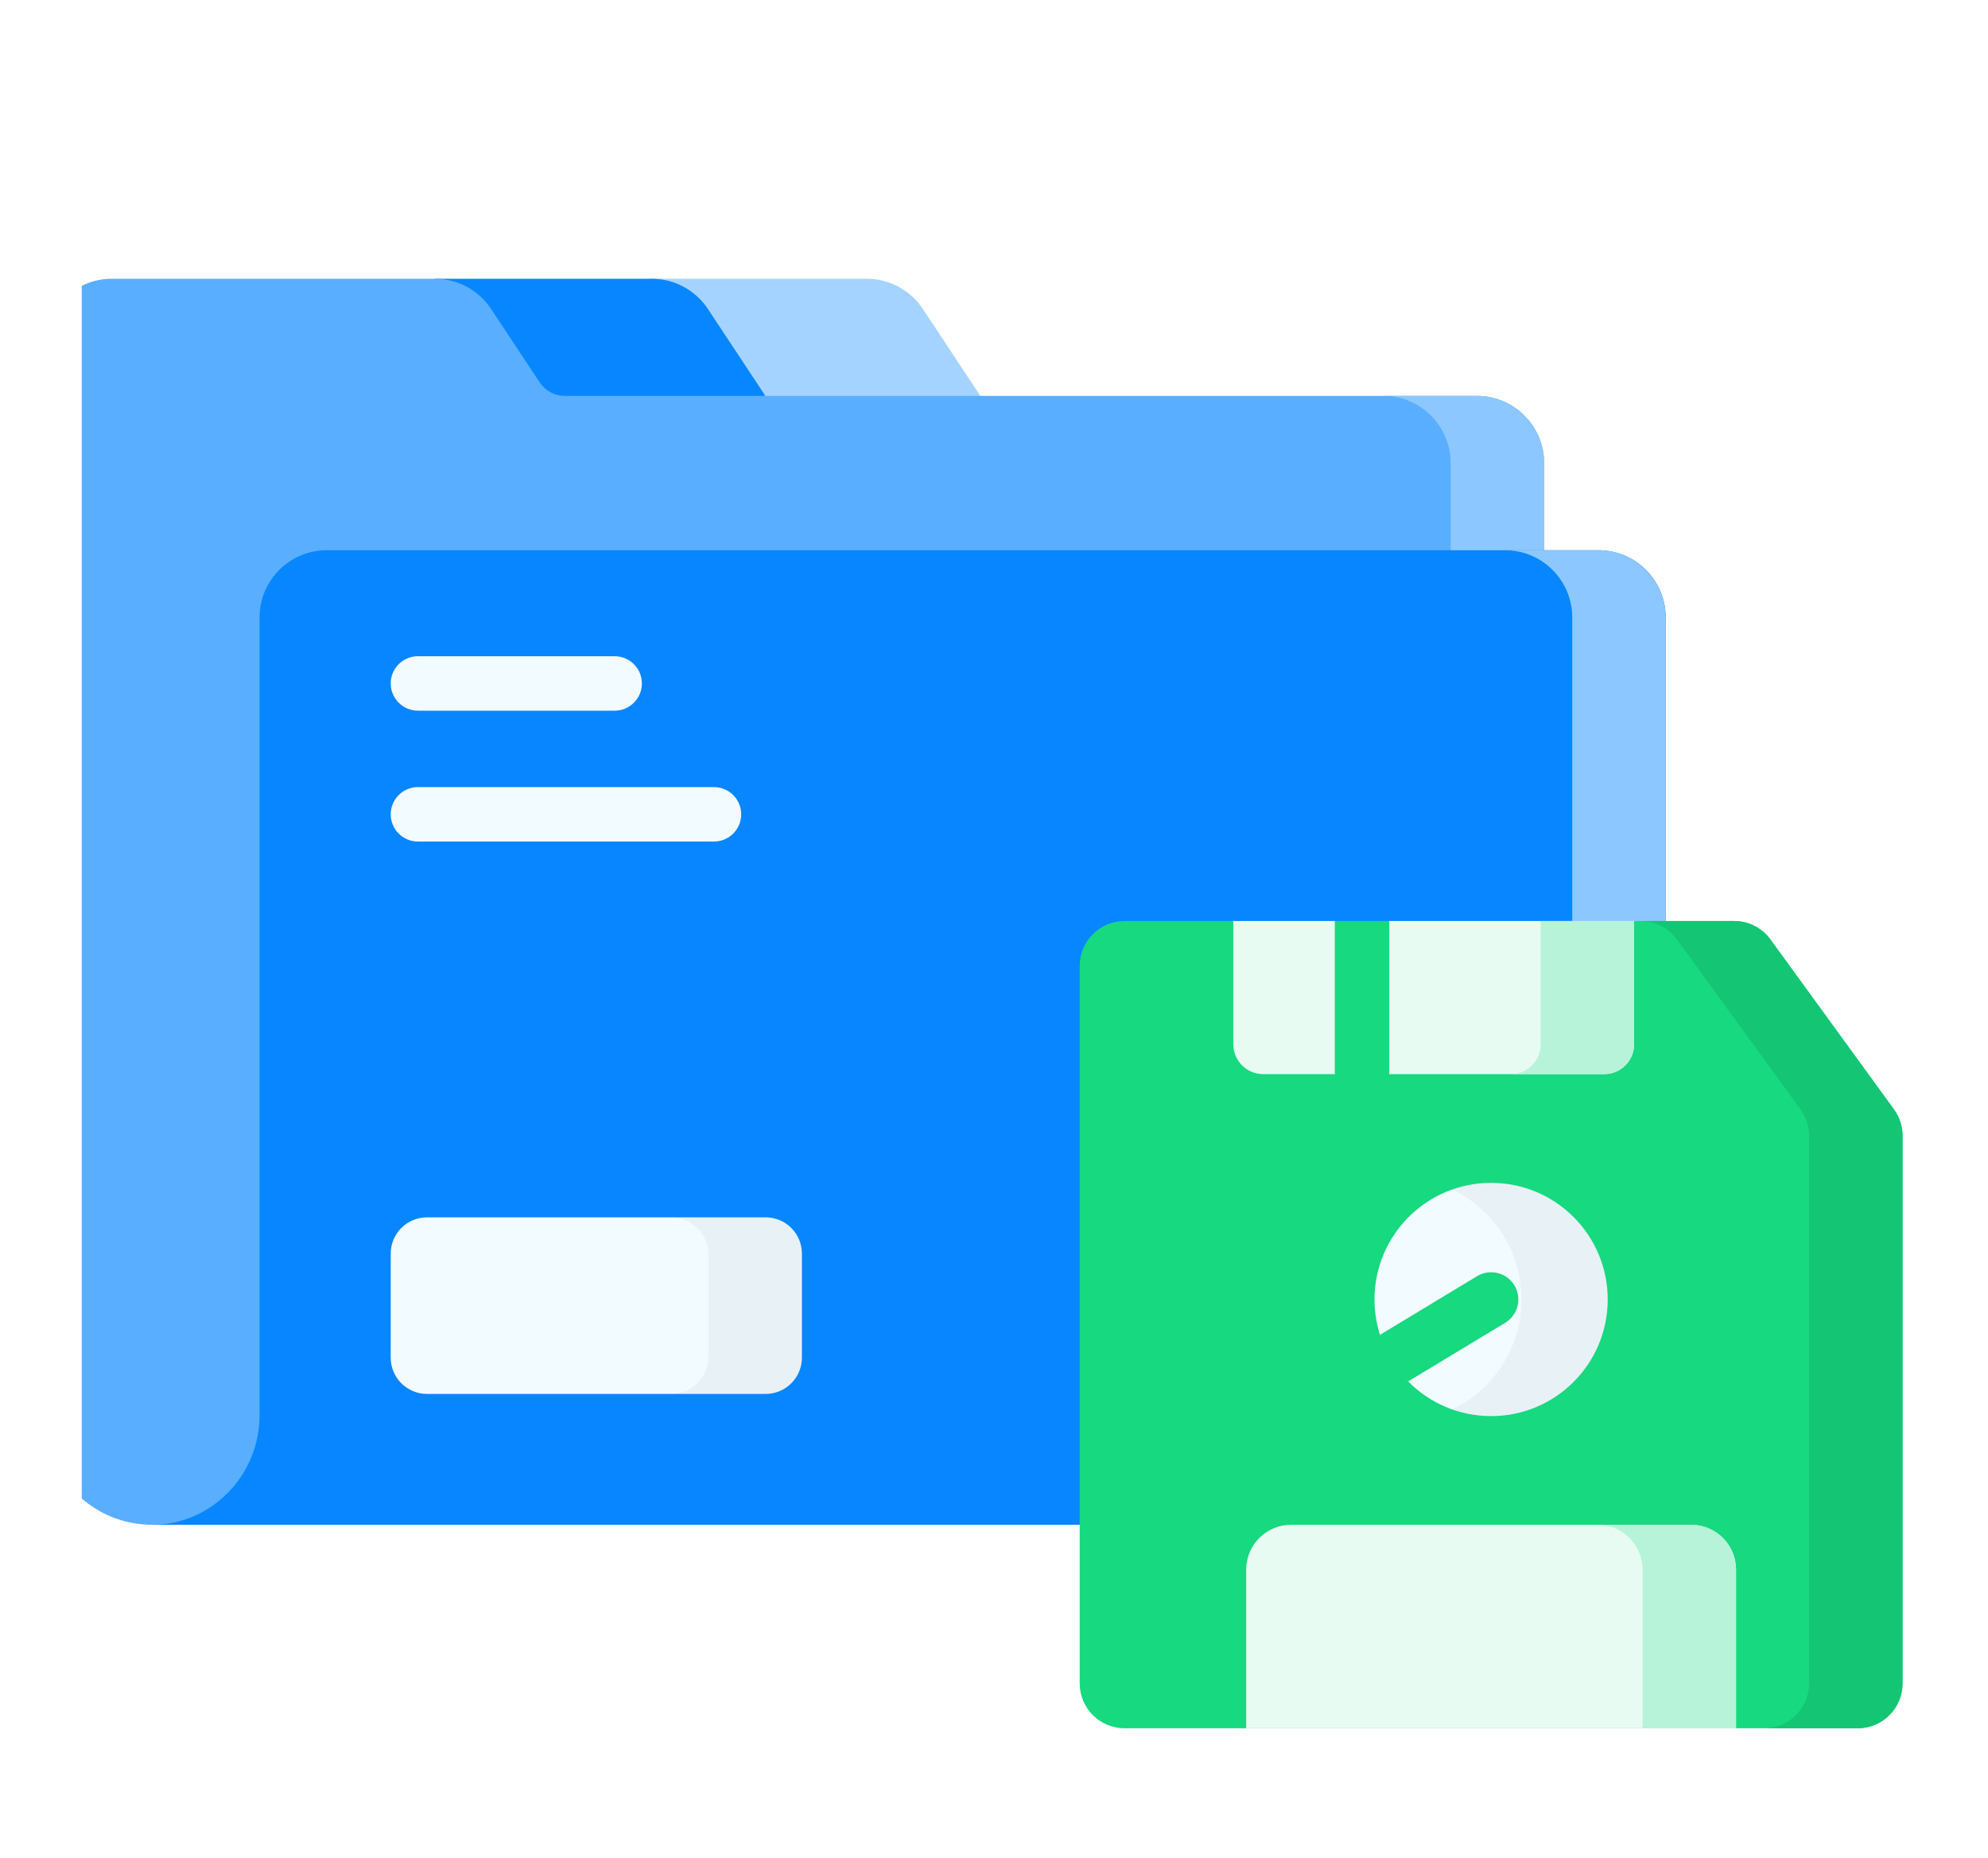 <svg width="107" height="100" viewBox="0 0 107 100" fill="none" xmlns="http://www.w3.org/2000/svg">
<g clip-path="url(#clip0_1620_10926)" filter="url(#filter0_d_1620_10926)">
<path d="M52.764 17.301L49.669 12.623C48.999 11.61 47.864 11 46.649 11H34.983V18.53L52.764 17.301Z" fill="#A5D3FF"/>
<path d="M41.194 17.301L38.099 12.623C37.428 11.61 36.294 11 35.078 11H23.413V18.899L41.194 17.301Z" fill="#0786FF"/>
<path d="M83.11 20.923C83.11 18.923 81.489 17.302 79.489 17.302H30.392C29.853 17.302 29.348 17.03 29.05 16.579L26.432 12.624C25.762 11.61 24.627 11 23.412 11H6.022C4.022 11 2.4 12.621 2.4 14.621V72.257C2.4 73.857 3.048 75.305 4.096 76.354C5.144 77.402 6.593 78.05 8.193 78.05H10.004L83.11 74.432V20.923H83.11Z" fill="#59AEFF"/>
<path d="M83.111 20.924V74.432L78.08 74.682V20.924C78.08 18.924 76.459 17.303 74.459 17.303H79.488C81.488 17.303 83.111 18.924 83.111 20.924Z" fill="#8DC7FF"/>
<path d="M17.591 25.608C15.591 25.608 13.97 27.229 13.97 29.229V72.169C13.97 75.368 11.394 78.05 8.193 78.05H86.032C88.032 78.05 89.654 76.429 89.654 74.428V29.229C89.654 27.229 88.032 25.608 86.032 25.608H17.591Z" fill="#0786FF"/>
<path d="M89.654 29.229V74.428C89.654 76.43 88.033 78.051 86.031 78.051H81.002C83.002 78.051 84.623 76.428 84.623 74.428V29.229C84.623 27.229 83.002 25.607 81.002 25.607H86.031C88.033 25.607 89.654 27.229 89.654 29.229Z" fill="#8DC7FF"/>
<path d="M41.208 71.008H22.982C21.904 71.008 21.029 70.134 21.029 69.055V63.459C21.029 62.38 21.904 61.506 22.982 61.506H41.208C42.287 61.506 43.161 62.38 43.161 63.459V69.055C43.161 70.134 42.287 71.008 41.208 71.008Z" fill="#F2FBFF"/>
<path opacity="0.05" d="M43.162 63.459V69.055C43.162 70.135 42.287 71.008 41.209 71.008H36.119C37.23 71.008 38.13 70.107 38.13 68.996V63.518C38.13 62.406 37.23 61.506 36.119 61.506H41.209C42.287 61.506 43.162 62.381 43.162 63.459Z" fill="#272A31"/>
<path d="M99.986 89H93.439H78.428H67.074H60.527C59.194 89 58.113 87.919 58.113 86.585V47.975C58.113 46.642 59.194 45.56 60.527 45.56H66.38L77.572 48.429L87.954 45.56H93.337C94.109 45.56 94.835 45.93 95.29 46.555L101.939 55.699C102.239 56.111 102.4 56.609 102.4 57.119V86.585C102.4 87.919 101.319 89 99.986 89Z" fill="#16D980"/>
<path d="M102.4 57.119V86.586C102.4 87.918 101.32 89 99.986 89H94.955C96.289 89 97.371 87.92 97.371 86.586V57.119C97.371 56.607 97.209 56.111 96.91 55.697L90.259 46.555C89.804 45.93 89.078 45.56 88.306 45.56H93.336C94.109 45.56 94.836 45.93 95.289 46.555L101.939 55.699C102.238 56.111 102.4 56.609 102.4 57.119Z" fill="#14C574"/>
<path d="M67.074 89V80.465C67.074 79.131 68.154 78.051 69.488 78.051H91.023C92.357 78.051 93.438 79.131 93.438 80.465V89H67.074Z" fill="#E8FBF2"/>
<path d="M93.439 80.465V89H88.408V80.465C88.408 79.131 87.328 78.051 85.994 78.051H91.023C92.357 78.051 93.439 79.131 93.439 80.465Z" fill="#B7F3D8"/>
<path d="M87.953 45.56V52.191C87.953 53.08 87.23 53.801 86.343 53.801H74.773L73.154 52.785L71.843 53.801H67.99C67.101 53.801 66.38 53.08 66.38 52.191V45.56H71.843L73.308 46.315L74.773 45.56H87.953Z" fill="#E8FBF2"/>
<path d="M87.953 45.56V52.191C87.953 53.08 87.23 53.801 86.343 53.801H81.314C82.201 53.801 82.924 53.08 82.924 52.191V45.56H87.953Z" fill="#B7F3D8"/>
<path d="M86.532 65.926C86.532 69.392 83.722 72.202 80.256 72.202C78.508 72.202 76.928 71.488 75.79 70.335C75.4 69.94 76.065 69.068 75.79 68.581C75.581 68.21 74.405 68.242 74.274 67.829C74.083 67.229 73.98 66.59 73.98 65.926C73.98 62.46 76.79 59.65 80.256 59.65C83.722 59.65 86.532 62.46 86.532 65.926Z" fill="#F2FBFF"/>
<path opacity="0.05" d="M86.533 65.926C86.533 69.393 83.722 72.201 80.255 72.201C79.521 72.201 78.816 72.074 78.162 71.842C80.367 70.787 81.89 68.535 81.89 65.926C81.89 63.316 80.369 61.066 78.166 60.008C78.818 59.775 79.523 59.65 80.255 59.65C83.722 59.65 86.533 62.459 86.533 65.926Z" fill="#272A31"/>
<path d="M81.015 67.18L75.791 70.334C75.103 69.639 74.578 68.784 74.275 67.829L79.5 64.672C80.193 64.254 81.093 64.475 81.511 65.168C81.929 65.862 81.707 66.762 81.015 67.18Z" fill="#16D980"/>
<path d="M71.843 45.56H74.773V53.801H71.843V45.56Z" fill="#16D980"/>
<path d="M33.084 34.242H22.494C21.685 34.242 21.029 33.586 21.029 32.777C21.029 31.968 21.685 31.312 22.494 31.312H33.084C33.893 31.312 34.548 31.968 34.548 32.777C34.548 33.586 33.893 34.242 33.084 34.242Z" fill="#F2FBFF"/>
<path d="M38.428 41.284H22.494C21.685 41.284 21.029 40.629 21.029 39.819C21.029 39.011 21.685 38.355 22.494 38.355H38.428C39.237 38.355 39.893 39.011 39.893 39.819C39.893 40.629 39.237 41.284 38.428 41.284Z" fill="#F2FBFF"/>
</g>
<defs>
<filter id="filter0_d_1620_10926" x="0.4" y="0" width="108" height="108" filterUnits="userSpaceOnUse" color-interpolation-filters="sRGB">
<feFlood flood-opacity="0" result="BackgroundImageFix"/>
<feColorMatrix in="SourceAlpha" type="matrix" values="0 0 0 0 0 0 0 0 0 0 0 0 0 0 0 0 0 0 127 0" result="hardAlpha"/>
<feOffset dy="4"/>
<feGaussianBlur stdDeviation="2"/>
<feComposite in2="hardAlpha" operator="out"/>
<feColorMatrix type="matrix" values="0 0 0 0 0 0 0 0 0 0 0 0 0 0 0 0 0 0 0.25 0"/>
<feBlend mode="normal" in2="BackgroundImageFix" result="effect1_dropShadow_1620_10926"/>
<feBlend mode="normal" in="SourceGraphic" in2="effect1_dropShadow_1620_10926" result="shape"/>
</filter>
<clipPath id="clip0_1620_10926">
<rect width="100" height="100" fill="white" transform="translate(4.4)"/>
</clipPath>
</defs>
</svg>
